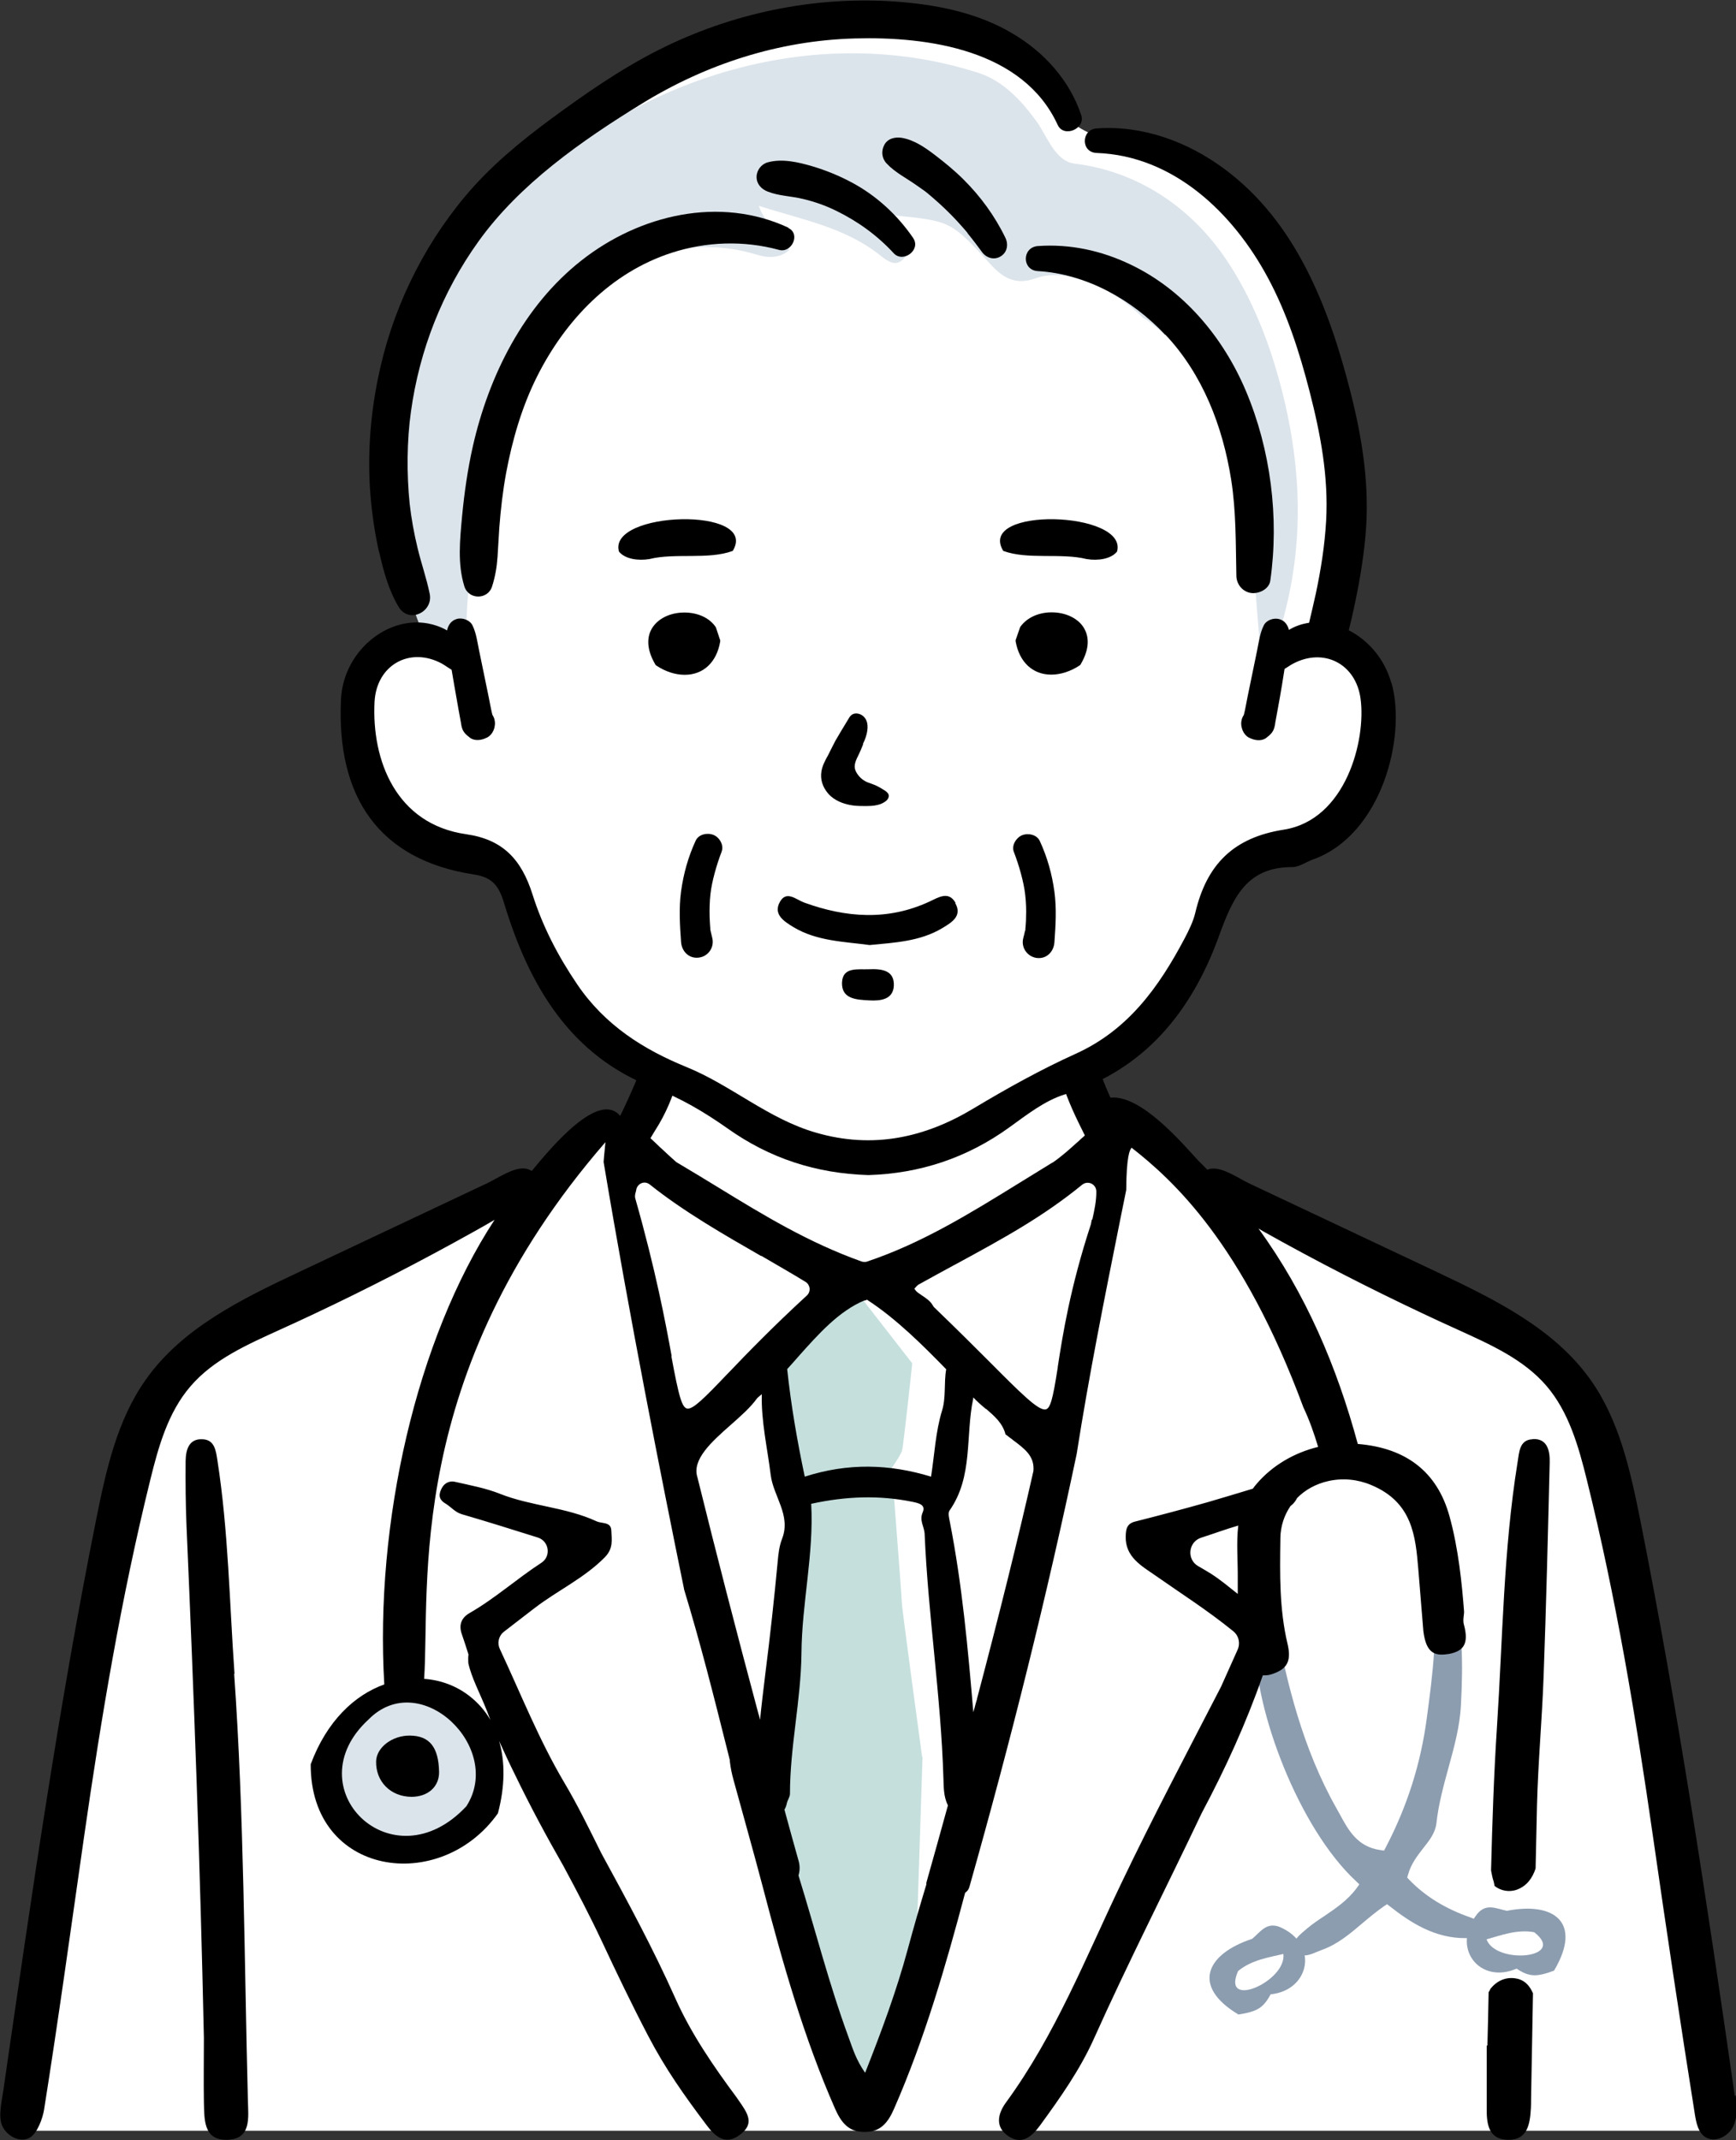 <?xml version="1.0" encoding="UTF-8"?>
<svg id="_レイヤー_2" data-name="レイヤー 2" xmlns="http://www.w3.org/2000/svg" viewBox="0 0 99.79 123">
  <rect x="0" y="0" width="99.79" height="123" fill="#333333" stroke="none"/>
  <defs>
    <style>
      .cls-1 {
        fill: #c5dfdd;
      }

      .cls-1, .cls-2, .cls-3, .cls-4, .cls-5 {
        stroke-width: 0px;
      }

      .cls-2 {
        fill: #000;
      }

      .cls-3 {
        fill: #dce4eb;
      }

      .cls-4 {
        fill: #8d9db0;
      }

      .cls-5 {
        fill: #fff;
      }
    </style>
  </defs>
  <g id="_レイヤー_1-2" data-name="レイヤー 1">
    <g>
      <path id="_白" data-name="白" class="cls-5" d="M58.07,3.05s-1.47-2.45-6.89-1.9c-5.42.55-10.08,1.22-12.27,2.44s-4.75,2.86-6.64,4.33c-1.89,1.47-8.81,8.53-9.4,12.27-.6,3.74-1.56,5.13-.85,8.11.71,2.98,1.05,4.2,1.55,5.29.5,1.09,1.18,1.97,1.01,2.73s-.21-.34-1.43.46c-1.22.8-1.13.63-1.93,1.76-.8,1.13-.63,4.66,0,6.22.63,1.55.23,1.6,1.65,2.73,1.42,1.13,2.34,1.34,3.9,1.6,1.55.25,1.93-.17,2.52.92.59,1.09.67.9,1.3,2.88.63,1.99.38,3.2,1.81,4.61,1.43,1.41,2.06,2.23,3.28,2.85,1.22.62,2.6,1.42,2.6,1.42l-2.14,3.36s-.56-.88-1.48-.38c-.92.5-1.34.5-2.09,1.49-.76.99.55,1.33-1.97,2.21-2.52.88-3.11,1.13-4.75,1.76-1.64.63-10.5,5.04-12.48,6.3-1.97,1.26-3.57,1.47-4.41,3.23s-1.81,3.91-2.18,5.59c-.38,1.68-4.62,27.9-4.62,28.44s-.96,8.68-.96,8.68h97.52l-2.78-17.71s-3.39-19.62-3.42-19.79c-.03-.17-.44-4.56-1.91-5.7-1.48-1.14-2.92-2.95-7.08-4.78-4.16-1.83-15.26-6.93-15.26-6.93,0,0-2.31-2.82-3.25-3.02-.94-.19-1.48.62-1.97-.24s-1.19-2.53-1.19-2.53c0,0,3.42-1.79,4.39-2.96.97-1.17,2.31-2.75,2.82-4.29.5-1.54.61-2.85,1.53-4.02.92-1.17.88-1.27,2.86-1.64,1.98-.37,3.25-.74,3.59-1.34.34-.6,1.48-1.78,1.84-3.52.37-1.74.94-3.19.2-4.73-.74-1.54-2.78-2.55-2.78-2.55,0,0,.77-3.99.74-4.09-.03-.1,1.27-5.94-.07-9.39-1.34-3.45-2.57-8.02-3.75-9.32-1.18-1.31-2.89-3.96-5.77-4.8-2.88-.84-5.23-1.14-6.34-2.58-1.11-1.44-1.31-2.25-1.31-2.25l-1.74-1.22Z"/>
      <g id="_塗り" data-name="塗り">
        <g id="_聴診器" data-name="聴診器">
          <circle class="cls-3" cx="23.72" cy="101.78" r="4.47" transform="translate(-80.78 101.35) rotate(-76.65)"/>
          <g id="_聴診器-2" data-name="聴診器">
            <g>
              <path class="cls-4" d="M71.19,115.77c-2.74-1.64-1.83-3.49.79-4.35.49-.42.82-.96,1.56-.69,2.29.96,1.77,3.65-.5,3.88-.42.78-.77.99-1.85,1.16ZM73.77,112.29c-.84.2-1.82.34-2.6.98-1,2.27,2.81.58,2.6-.98Z"/>
              <path class="cls-4" d="M87.16,113.14c-2.11.91-3.8-1.21-2.23-3.17.52-.6,1.06-.29,1.69-.16,2.71-.53,4.36.66,2.71,3.44-1.03.38-1.43.36-2.16-.12ZM88.19,111.04c-.98-.18-1.91.18-2.74.41.54,1.47,4.66,1.09,2.74-.41Z"/>
            </g>
            <path class="cls-4" d="M84.87,111.34c-.15.04-.34.04-.53.04h-.08c-1.79.02-3.2-.91-4.36-1.82l-.17-.13-.18.12c-.43.3-.84.64-1.23.97-.73.62-1.42,1.2-2.29,1.52-.11.04-.22.09-.33.13-.17.07-.33.14-.47.17-.27.07-.47.05-.68-.3-.27-.44-.09-.65.5-1.14l.08-.07c.31-.26.66-.5,1-.72.66-.45,1.34-.91,1.85-1.6l.16-.22-.2-.19c-3.3-3.07-5.81-9.82-5.78-13.56.01-1.05.21-1.84.58-2.32.33.34.54.79.65,1.41.57,2.97,1.47,6.83,3.44,10.3.07.12.13.24.2.36.47.87,1,1.85,2.32,2.03l.21.03.1-.19c1.23-2.36,2-4.78,2.35-7.38.34-2.53.69-5.14.3-7.77-.04-.26.03-.31.35-.43.08-.03.16-.06.23-.1.04-.02.07-.03.1-.04.19-.05.31.2.38.42.77,2.42.72,4.93.61,7.1-.06,1.26-.4,2.47-.72,3.64-.28,1.02-.57,2.08-.69,3.17-.06.55-.39.98-.75,1.43-.35.45-.71.91-.88,1.53l-.05.17.12.13c.92.95,2.07,1.66,3.51,2.16.59.2.64.52.61.81-.02.24-.11.31-.27.35Z"/>
          </g>
        </g>
        <path class="cls-1" d="M53.03,100.96l-.5,15.37-2.88,4.41-4.11-9.68-1.14-6.73h0s-.71-4.21-.71-4.21h0s-.07-.43-.07-.43l.1-.77.06-.45.74-5.85s0-.01,0-.02l.51-4.05h0s.16-1.24.16-1.24h0s.23-1.81.23-1.81l-.29-.82s-.29-1.24-.37-2.55c-.03-.6-.14-1.54-.25-2.39-.01-.07-.02-.15-.03-.21-.07-.57-.15-1.08-.19-1.41h0c-.03-.22-.05-.35-.05-.35l3.52-3.7,1.61.33.3.39.11.14,2.66,3.42s-.51,4.78-.59,5.02c-.07.25-.59.99-.59.99,0,0,0,.01,0,.04.01.17.07.86.14,1.76.17,2.22.44,5.72.44,5.94,0,.33,1.17,8.89,1.17,8.89Z"/>
        <path class="cls-3" d="M71.87,31.14s0,.02,0,.04c.28,1.92.36,3.86.55,5.8.33-.11.67-.2,1.01-.28.35-1.08.62-2.19.82-3.3.6-3.43.4-6.8-.37-10.17-.22-.98-.5-1.97-.82-2.94-.62-1.86-1.44-3.67-2.51-5.28-2.03-3.06-5.11-5.16-8.79-5.61-1.11-.14-1.58-1.59-2.16-2.4-.85-1.18-1.92-2.35-3.35-2.81-9.93-3.19-20.88.64-27.78,8.26-.66.72-1.23,1.49-1.81,2.27-2.46,3.26-3.38,7.45-3.69,11.45-.15,1.98-.18,3.98.12,5.94.28,1.83.85,3.6,1.67,5.26.17.07.33.13.48.23.44.31.71.71.82,1.24.07.34.13.68.2,1.03.17.23.33.46.51.69.01-1.64.01-3.28.05-4.93.04-1.72.34-3.47.34-5.18.13-3.82,1.46-7.23,3.4-10.46.48-.79.92-1.64,1.64-2.21,3.39-2.68,6.99-4.46,11.35-3.13.57.17,1.26.21,1.81-.27-.31-1.01-1.35-1.35-1.74-2.55,2.53.81,4.95,1.23,6.98,2.85.42.33.89.69,1.36.18.45-.49.12-1.01-.11-1.51-.14-.32-.6-.49-.43-.97,3.2.33,3.23.3,5.52,2.81.77.85,1.5,1.19,2.57.81,1.04-.37,2.06-.15,3.1.25,1.24.48,2.25,1.18,3.1,2.02.13.06.26.14.39.25,3.38,2.63,5.06,6.58,5.58,10.75.08.62.13,1.25.18,1.89Z"/>
      </g>
      <g>
        <path class="cls-2" d="M21.62,101.21c-.03,1.17.83,2.04,2.03,2.05.95,0,1.6-.58,1.59-1.43-.03-1.43-.55-2.08-1.68-2.09-1.01-.01-1.92.68-1.94,1.48Z"/>
        <path class="cls-2" d="M88.1,82.71c-.77.03-.77.75-.87,1.35-.81,5.03-.85,10.12-1.18,15.18-.18,2.75-.27,5.5-.34,8.25.04.22.08.43.15.64.02.08.04.17.05.25.35.28.84.38,1.3.21.57-.22.88-.67,1.06-1.21.03-1.21.05-2.41.08-3.6.06-2.47.29-4.94.38-7.42.15-4.1.25-8.19.35-12.29.02-.66-.11-1.41-.97-1.37Z"/>
        <path class="cls-2" d="M87.32,113.74c-.67-.2-1.27.07-1.65.56-.03.07-.06.14-.1.19-.02,1.02-.04,2.04-.07,3.06-.01,0-.02,0-.04,0,0,1.07,0,2.46,0,3.53-.01.9.05,1.86,1.21,1.89,1.15.03,1.28-.93,1.33-1.82.01-.17.01-.34.01-.51.04-2,.07-4.04.11-6.09-.17-.39-.42-.69-.8-.81Z"/>
        <path class="cls-2" d="M13.48,96.19c-.29-4.09-.35-8.19-.98-12.25-.09-.58-.16-1.2-.86-1.23-.79-.04-.96.62-.97,1.25-.01,1.24,0,2.48.05,3.71.43,9.81.79,19.62,1,29.44,0,1.11-.02,2.56,0,3.67.03.98-.05,2.22,1.33,2.19,1.42-.03,1.22-1.29,1.2-2.25-.21-8.06-.22-16.48-.79-24.53Z"/>
        <path class="cls-2" d="M99.72,120.44c0-.07-.02-.13-.03-.2-1.57-10.93-3.26-22.14-5.42-32.97-.56-2.78-1.19-5.64-2.83-7.96-2.1-2.97-5.53-4.64-8.82-6.2-3.6-1.7-7.21-3.4-10.81-5.1-.6-.28-1.48-.92-2.16-.85-.08,0-.17.03-.25.06-.17-.17-.34-.35-.52-.52-.98-1.07-3.31-3.8-5.05-3.62-.37-.82-.69-1.66-.93-2.53-.6.45-1.27.83-1.97,1.15.04.17.08.35.13.52.32,1.04.8,2.04,1.3,3.03-.01.01-.03.03-.04.04-.01.01-.02.02-.03.03-.1.08-.2.17-.29.26l-.16.14c-.42.38-.86.77-1.33,1.09,0,0-.01.01-.02.01h-.01c-.55.34-1.11.68-1.64,1.01l-.26.16c-2.88,1.78-5.61,3.46-8.74,4.51-.05.02-.1.02-.16.02-.06,0-.12-.01-.17-.03-3.04-1.09-5.56-2.62-8.22-4.25-.75-.46-1.56-.95-2.37-1.43-.04-.02-.07-.04-.08-.06-.28-.24-.55-.5-.81-.74l-.08-.07c-.19-.18-.37-.36-.56-.53,0,0,0,0,0,0,.08-.14.16-.27.24-.4.65-1,1.07-2.03,1.35-3.09-.2-.13-.39-.27-.57-.41-.44-.35-.86-.74-1.21-1.17-.39,1.3-.95,2.55-1.55,3.79-1.22-1.47-3.92,1.75-5.08,3.16-.13-.07-.27-.13-.41-.14-.68-.06-1.56.57-2.16.85-3.6,1.7-7.21,3.4-10.81,5.1-3.29,1.55-6.73,3.22-8.82,6.2-1.64,2.32-2.27,5.18-2.83,7.96-2.17,10.82-3.74,21.76-5.32,32.68,0,.06-.02.13-.03.2-.08.59-.31,1.49-.06,2.03.27.6,1.05,1.01,1.61.66.41-.26.71-1.09.79-1.57.83-5.22,1.55-10.46,2.3-15.69.99-6.89,2.14-13.77,3.81-20.53.47-1.91,1.02-3.87,2.3-5.36,1.33-1.56,3.28-2.41,5.14-3.26.66-.3,1.32-.6,1.97-.91,3.12-1.47,6.18-3.05,9.19-4.73.4-.22.8-.45,1.19-.68-4.5,6.87-6.89,17.43-6.34,26.7,0,0,0,0,0,0-1.71.61-3.31,2.11-4.23,4.59-.02,6.45,7.45,7.49,10.76,2.82.21-.79.31-1.53.32-2.21.01-.72-.08-1.37-.25-1.95.3.66.6,1.31.92,1.95.86,1.78,1.8,3.53,2.78,5.24.77,1.43,1.52,2.86,2.21,4.33.85,1.82,1.72,3.63,2.65,5.41.99,1.9,2.08,3.44,3.37,5.15.47.63,1.05,1.15,1.83.61.84-.58.65-1.1.18-1.79-.1-.14-.19-.28-.29-.42-1.33-1.79-2.6-3.64-3.51-5.67-1.28-2.87-2.77-5.62-4.27-8.37-.68-1.37-1.35-2.75-2.13-4.06-1.46-2.47-2.5-5.11-3.7-7.67-.16-.34-.07-.75.24-.99.64-.49,1.21-.94,1.79-1.38,1.31-1,2.83-1.7,4.01-2.9.5-.51.39-1.01.37-1.54-.02-.5-.52-.38-.84-.52-1.77-.82-3.75-.87-5.55-1.58-.82-.33-1.71-.49-2.58-.69-.12-.03-.24-.03-.34,0-.2.05-.36.19-.47.43-.18.38-.08.63.27.83h0c.31.19.52.48.92.6,1.44.42,2.88.87,4.37,1.34.65.21.77,1.08.2,1.45-1.44.94-2.68,2.06-4.13,2.89-.45.26-.64.66-.44,1.22.13.38.26.77.38,1.16-.02.14-.02.3-.01.49.18.84.67,1.74,1.05,2.7.02.06.05.12.07.18.05.13.1.26.15.39-.31-.53-.7-.97-1.15-1.33-.76-.61-1.68-.96-2.66-1.03.36-5.19-1.2-17.45,10.42-30.84,0,0,0,.02,0,.02-.01.14-.03.28-.04.43-.02.22-.05.44-.06.66,0,.02,0,.03,0,.04,1.5,8.96,3.25,17.81,4.62,24.52v.02c.95,3.11,1.72,6.19,2.47,9.17.05.21.11.42.16.64,0,.04,0,.08.01.13.04.34.11.67.2,1,.56,2.05,1.14,4.09,1.68,6.14,1.14,4.36,2.36,8.68,4.17,12.79.36.81.8,1.33,1.7,1.32.91,0,1.34-.54,1.69-1.35,1.75-4,2.96-8.18,4.08-12.4.11-.07.2-.18.24-.32,2.43-8.58,4.46-16.77,6.17-24.89.71-4.53,1.59-8.91,2.52-13.55l.33-1.63h0c.01-1.92.2-2.3.3-2.41,0,0,0-.01,0-.02,2.38,1.86,6.39,5.5,9.88,14.92.35.74.62,1.51.85,2.28-1.36.33-2.63,1.06-3.54,2.13-.08.09-.15.18-.21.27-.87.26-1.74.53-2.61.78-1.38.39-2.77.76-4.16,1.11-.48.12-.53.44-.54.84-.04,1.2.93,1.72,1.69,2.25,1.48,1.04,3,2,4.49,3.21.32.26.42.69.25,1.07-.31.7-.63,1.41-.95,2.12-1.94,3.76-3.92,7.5-5.74,11.31-2.05,4.28-3.79,8.71-6.62,12.58-.47.64-.65,1.4.12,1.93.78.54,1.36.04,1.83-.6,1.16-1.59,2.31-3.22,3.11-5.01,1.96-4.37,4.14-8.63,6.19-12.95,1.36-2.55,2.56-5.18,3.51-7.91.12,0,.24,0,.38-.03.16-.04.33-.1.51-.19.58-.29.73-.76.53-1.6-.47-1.98-.44-4.01-.41-5.98v-.09c.01-.68.22-1.31.58-1.84.04-.04.09-.07.13-.11.11-.11.19-.23.25-.35.47-.48,1.09-.82,1.81-.98.82-.18,1.67-.1,2.45.23,2.38.99,2.55,2.95,2.71,4.85.07.82.13,1.63.2,2.45l.09,1.1c.08.63.24,1,.5,1.19.2.15.49.19.87.13.07,0,.13-.02.19-.03.37-.08.62-.23.75-.44.17-.27.17-.68.02-1.23-.05-.17-.03-.35-.01-.5.01-.09.02-.17.02-.24-.12-1.57-.32-3.62-.84-5.49-.7-2.53-2.47-3.92-5.27-4.15-1.2-4.43-2.99-8.65-5.71-12.38.09.05.18.11.27.16,3.01,1.69,6.07,3.26,9.19,4.73.65.31,1.31.61,1.97.91,1.86.85,3.81,1.7,5.14,3.26,1.27,1.49,1.83,3.46,2.3,5.36,1.68,6.76,2.82,13.64,3.81,20.53.75,5.23,1.58,10.76,2.41,15.98.08.48.19,1.03.61,1.29.56.35,1.34-.06,1.61-.66.24-.54.2-1.15.12-1.74ZM26.81,103.8c-4.26,4.56-9.92-1.05-5.62-4.99,2.97-3,7.78,1.62,5.62,4.99ZM49.67,74.75s.04-.02.06-.02h.02s.09-.04.09-.04l.07.05c1.6,1.05,3.09,2.52,4.48,3.95-.14.78,0,1.61-.24,2.38-.37,1.21-.43,2.5-.63,3.79-2.39-.73-4.77-.8-7.26,0-.43-2.03-.79-4.09-1.01-6.18.03-.03.06-.07.09-.1.19-.21.38-.42.56-.63,1.14-1.28,2.32-2.6,3.77-3.21ZM38.61,77.94c-.36-1.97-.92-4.95-2.09-9.06-.03-.09-.02-.19,0-.29.02-.07.04-.13.05-.2.03-.24.24-.43.48-.43.11,0,.21.04.3.11,1.98,1.58,4.33,2.92,6.4,4.11h.03c.9.53,1.75,1.01,2.53,1.49.13.08.21.22.23.37.01.15-.04.3-.16.41-2,1.84-3.44,3.33-4.49,4.43l-.09.09c-1.34,1.41-1.93,1.98-2.26,1.98s-.51-.64-.95-3.02ZM40.09,84.9c-.33-1.02.81-2.04,1.91-3.01.53-.47,1.13-.99,1.51-1.52.02-.03.05-.05.08-.08.06-.05.12-.1.19-.16,0,0,0,0,.01-.01-.04,1.56.32,3.09.51,4.63.15,1.24,1.18,2.32.66,3.67-.17.43-.22.89-.26,1.36-.2,2.12-.43,4.24-.7,6.35-.11.9-.22,1.8-.31,2.7-.02-.06-.03-.11-.04-.17l-.05-.16c-1.28-4.78-2.43-9.23-3.51-13.6ZM53.26,108.26c-.38,1.25-.74,2.5-1.08,3.76-.64,2.37-1.49,4.67-2.45,7.1-.53-.76-.72-1.41-.95-2.04-1.12-3.04-1.92-6.2-2.88-9.3.08-.27.09-.56,0-.86-.27-.96-.53-1.9-.78-2.82,0-.03-.02-.07-.03-.1.06-.1.11-.22.14-.37.04-.19.18-.36.18-.55,0-2.7.63-5.37.66-8.05.02-2.9.72-5.72.56-8.61,2.02-.44,3.9-.5,5.79-.12.39.08.81.17.62.61-.21.47.09.82.11,1.23.2,4.69.94,9.35,1.08,14.04.02.5,0,1.06.26,1.57-.41,1.47-.81,2.94-1.23,4.41-.01.04-.01.07-.02.11ZM59.41,84.51c-.92,4.06-1.99,8.35-3.25,13.12v.02c-.05.15-.09.31-.13.46-.03.1-.05.19-.08.29-.31-3.66-.64-7.32-1.35-10.94-.04-.21-.12-.5-.02-.65,1.37-1.95.91-4.29,1.36-6.42,0-.03,0-.06.01-.08.03.03.06.06.09.09.02.01.03.03.04.05.01.01.02.02.04.03.18.18.37.34.55.49h.02c.47.41.92.79,1.1,1.42v.04s.04.02.04.02c.12.1.25.19.37.28l.02.02c.67.5,1.2.9,1.19,1.66,0,.03,0,.07-.01.1ZM62.76,70.09l-.04.2s-.01.04-.01.06c-1.2,3.66-1.63,6.4-1.91,8.22v.03c-.29,1.86-.43,2.4-.74,2.4-.43,0-1.33-.88-3.16-2.72-.84-.84-1.88-1.88-3.18-3.13-.04-.03-.07-.08-.1-.13-.13-.24-.39-.42-.62-.57-.2-.13-.3-.21-.35-.27l-.09-.12.1-.11s.04-.05.09-.09h.01s.01-.02.01-.02c.7-.39,1.38-.76,2.08-1.14l.04-.02c2.84-1.54,5.08-2.77,7.32-4.6.09-.07.2-.11.31-.11.27,0,.49.21.5.48.01.54-.11,1.1-.23,1.63ZM69.66,90.47c-.26-.16-.52-.32-.79-.47-.67-.39-.56-1.39.17-1.63.72-.23,1.42-.49,2.14-.7-.12.98-.02,2.01-.03,3.07,0,.29,0,.58,0,.86-.49-.39-.97-.79-1.49-1.13Z"/>
      </g>
      <g>
        <path class="cls-2" d="M54.93,51.89c-.4-.71-.98-.32-1.52-.07-2.38,1.1-4.78.92-7.18.05-.47-.17-1.02-.72-1.4-.04-.4.72.24,1.12.78,1.45,1.35.81,2.9.83,4.38,1.03,1.45-.14,2.9-.21,4.17-.97.55-.33,1.17-.7.75-1.44Z"/>
        <path class="cls-2" d="M49.96,55.7c-.64.03-1.53-.16-1.56.78-.02.94.84.97,1.56,1.01.68.04,1.38-.06,1.42-.84.04-.9-.71-.98-1.42-.95Z"/>
        <path class="cls-2" d="M41.48,48.94c.15-.37-.13-.83-.47-.96-.35-.14-.85-.04-1.02.33-.43.93-.7,1.9-.84,2.91-.13.98-.07,1.93,0,2.92.04.54.46.97,1.03.89.54-.07.9-.6.76-1.14-.03-.12-.06-.25-.09-.38,0-.03-.01-.06-.02-.07,0-.02,0-.04,0-.08-.02-.23-.03-.45-.04-.68-.01-.44,0-.87.05-1.31.08-.72.35-1.67.65-2.45Z"/>
        <path class="cls-2" d="M58.93,53.46s0,.04-.02.07c-.02.13-.06.25-.09.38-.14.53.22,1.06.76,1.14.57.08.99-.35,1.03-.89.07-.98.13-1.94,0-2.92-.14-1.02-.41-1.98-.84-2.91-.17-.37-.67-.47-1.02-.33-.34.14-.62.59-.47.96.3.78.57,1.73.65,2.45.05.43.07.87.05,1.31,0,.23-.02.45-.04.68,0,.04,0,.06,0,.08Z"/>
        <path class="cls-2" d="M49.6,42.76c.27-.54.34-1.04.2-1.36-.11-.24-.32-.39-.58-.4-.27,0-.38.19-.47.35l-.4.66c-.11.18-.22.37-.33.56-.08.15-.16.31-.24.47-.07.13-.13.27-.2.4l-.02.03c-.14.26-.29.54-.34.85-.08.46.06.91.39,1.29.36.41.88.58,1.25.65.25.05.5.06.74.06h.08c.06,0,.13,0,.19,0,.3,0,.54-.04.74-.11.35-.14.52-.33.47-.54-.04-.12-.16-.21-.3-.29l-.03-.02c-.14-.09-.28-.16-.4-.22-.09-.04-.18-.07-.28-.11-.12-.04-.24-.08-.34-.14-.19-.1-.34-.25-.46-.43-.09-.14-.14-.27-.14-.4,0-.22.1-.44.2-.63.1-.21.2-.43.29-.67Z"/>
        <path class="cls-2" d="M39.36,38.78c1.07,0,1.84-.72,2.04-1.92v-.06s-.25-.75-.25-.75l-.02-.03c-.36-.52-1.03-.82-1.79-.82-.82,0-1.53.35-1.87.92-.23.39-.38,1.07.19,2.05l.03.05.04.03c.51.34,1.08.53,1.63.53h0Z"/>
        <path class="cls-2" d="M62.1,38.21l.03-.05c.57-.98.42-1.65.19-2.05-.33-.57-1.05-.92-1.87-.92-.76,0-1.42.31-1.79.82l-.02.03-.26.75v.06c.21,1.2.98,1.92,2.05,1.92h0c.54,0,1.12-.19,1.63-.53l.04-.03Z"/>
        <path class="cls-2" d="M35.58,31.7c.36.44,1.12.53,1.74.43,1.48-.37,3.39.05,4.8-.47,1.56-2.57-7.21-2.3-6.54.04Z"/>
        <path class="cls-2" d="M64.21,31.7c.66-2.34-8.1-2.61-6.54-.04,1.41.52,3.32.1,4.8.47.62.1,1.38.01,1.74-.43Z"/>
        <path class="cls-2" d="M79.98,39.26c-.39-1.41-1.34-2.47-2.45-3.04.1-.38.19-.77.27-1.15.31-1.41.56-2.83.69-4.27.26-2.8-.17-5.56-.86-8.27-1.23-4.83-3.12-9.77-7.26-12.83-2.11-1.56-4.69-2.51-7.33-2.32-.9.06-.92,1.38,0,1.41,4.43.16,7.85,3.46,9.84,7.17,1.11,2.06,1.82,4.29,2.4,6.54.63,2.45,1.09,4.89.95,7.43-.08,1.41-.3,2.8-.59,4.17-.12.56-.26,1.13-.39,1.69-.41.06-.8.19-1.16.41-.07-.29-.24-.53-.55-.62-.32-.09-.75.05-.9.37-.22.44-.28.96-.38,1.44-.09.44-.18.87-.27,1.31-.09.45-.19.91-.28,1.36-.07.33-.12.68-.21,1.02-.05.08-.09.16-.12.25,0,0,0,.02,0,.02-.11.37.07.87.43,1.05,0,0,.02,0,.03.01.28.14.67.2.94,0,.22-.17.39-.31.47-.59.03-.1.05-.21.06-.31.04-.24.09-.47.13-.71.09-.47.17-.95.25-1.42.05-.31.1-.62.15-.94.16-.09.32-.21.47-.29,1.77-.95,3.63-.02,3.9,2.01.32,2.37-.84,6.96-4.42,7.52-2.87.45-4.42,1.98-5.08,4.77-.12.51-.37,1.01-.61,1.47-1.49,2.82-3.26,5.28-6.27,6.64-2.01.91-3.95,1.99-5.87,3.14-2.77,1.67-5.77,2.35-9.06,1.39-2.74-.79-4.86-2.72-7.44-3.77-2.45-1-4.68-2.39-6.28-4.75-1.1-1.62-1.99-3.33-2.57-5.17-.64-2.02-1.71-3.16-3.82-3.46-4.03-.58-5.43-4.25-5.26-7.6.11-2.13,2.03-3.19,3.86-2.21.18.1.38.25.57.36.05.29.1.59.15.88.08.47.17.95.25,1.42.04.24.09.47.13.71.02.1.03.21.06.31.08.28.25.42.47.59.27.2.67.14.94,0,0,0,.02,0,.03-.01.36-.18.54-.67.43-1.05,0,0,0-.02,0-.02-.03-.09-.07-.17-.12-.25-.08-.33-.14-.68-.21-1.02-.09-.45-.19-.91-.28-1.36-.09-.44-.18-.87-.27-1.31-.1-.48-.16-.99-.38-1.44-.15-.31-.58-.46-.9-.37-.32.09-.5.35-.56.66-.19-.11-.39-.2-.6-.27-2.51-.86-5.37,1.31-5.5,4.25-.26,5.57,2.16,9.2,7.62,10.04,1.03.16,1.43.58,1.75,1.63,1.44,4.77,3.82,8.81,8.63,10.64,1.52.58,2.89,1.39,4.21,2.32,2.43,1.73,5.11,2.6,8.11,2.69,2.93-.09,5.65-.97,8.11-2.75,1-.72,2.03-1.53,3.16-1.88,4.56-1.39,7.29-4.73,8.87-9.08.81-2.24,1.6-4,4.23-3.99.39,0,.79-.3,1.19-.44,3.94-1.41,5.38-7.04,4.51-10.14Z"/>
        <path class="cls-2" d="M21.79,31.7c.25,1.1.54,2.19,1.12,3.17.58.99,2.01.31,1.79-.75-.18-.88-.48-1.73-.69-2.6-.21-.86-.37-1.75-.46-2.56-.18-1.74-.16-3.64.07-5.29.49-3.55,1.8-6.89,3.88-9.79,2.36-3.3,5.94-5.8,9.39-7.92,3.7-2.28,7.88-3.63,12.24-3.75,4.22-.12,9.69.65,11.67,4.97.35.76,1.62.22,1.35-.57-.67-2-2.12-3.6-3.92-4.67-2.04-1.22-4.41-1.68-6.75-1.85-4.69-.33-9.45.67-13.64,2.79-2.18,1.1-4.2,2.51-6.16,3.95-1.79,1.32-3.51,2.74-4.94,4.45-2.52,3.01-4.25,6.65-5.02,10.5-.44,2.17-.6,4.39-.43,6.6.09,1.13.25,2.25.5,3.35Z"/>
        <path class="cls-2" d="M45.33,13.09c-3.96-1.85-8.57-.75-11.91,1.88-3.32,2.61-5.32,6.62-6.24,10.68-.3,1.33-.49,2.68-.62,4.03-.12,1.34-.27,2.71.13,4.01.24.79,1.36.79,1.6,0,.18-.57.27-1.11.31-1.7.04-.55.06-1.1.1-1.65.08-1.05.2-2.1.39-3.14.36-1.93.91-3.83,1.79-5.58,1.62-3.22,4.23-5.96,7.72-7.09,2-.65,4.15-.72,6.18-.17.73.2,1.26-.92.53-1.26Z"/>
        <path class="cls-2" d="M52.5,13.69c-.91-1.33-2.12-2.45-3.55-3.21-.71-.38-1.47-.69-2.24-.92-.81-.24-1.75-.46-2.58-.23-.37.1-.64.46-.64.84,0,.41.28.7.64.84.66.26,1.33.25,2.06.43.66.16,1.28.38,1.87.67,1.25.61,2.37,1.42,3.31,2.44.54.59,1.59-.19,1.12-.87Z"/>
        <path class="cls-2" d="M55.62,13.41c.05.06.09.11.14.17.02.02.03.03.03.04,0,.01.02.03.05.06.12.15.22.28.27.35.11.14.21.29.32.43.24.35.69.51,1.08.28.39-.23.47-.69.28-1.08-.6-1.24-1.43-2.38-2.41-3.35-.5-.5-1.05-.95-1.61-1.38-.58-.44-1.21-.89-1.94-1.01-.38-.06-.81.04-1,.41-.19.36-.14.78.14,1.07.47.5,1.1.82,1.66,1.21.13.09.27.19.4.28.06.04.12.09.18.13,0,0,0,0,0,0,0,0,.02.02.04.03.25.21.5.42.74.64.46.42.9.86,1.31,1.33.11.12.21.24.32.37Z"/>
        <path class="cls-2" d="M66.99,19.23c2.14,2.28,3.29,5.25,3.78,8.33.29,1.83.26,3.69.3,5.54.01.49.37.92.86.98.44.05,1.02-.22,1.09-.71.52-3.62.02-7.55-1.41-10.92-1.3-3.07-3.58-5.8-6.63-7.25-1.67-.8-3.47-1.19-5.32-1.06-.92.07-.93,1.39,0,1.44,2.79.16,5.43,1.65,7.32,3.66Z"/>
      </g>
    </g>
  </g>
</svg>
